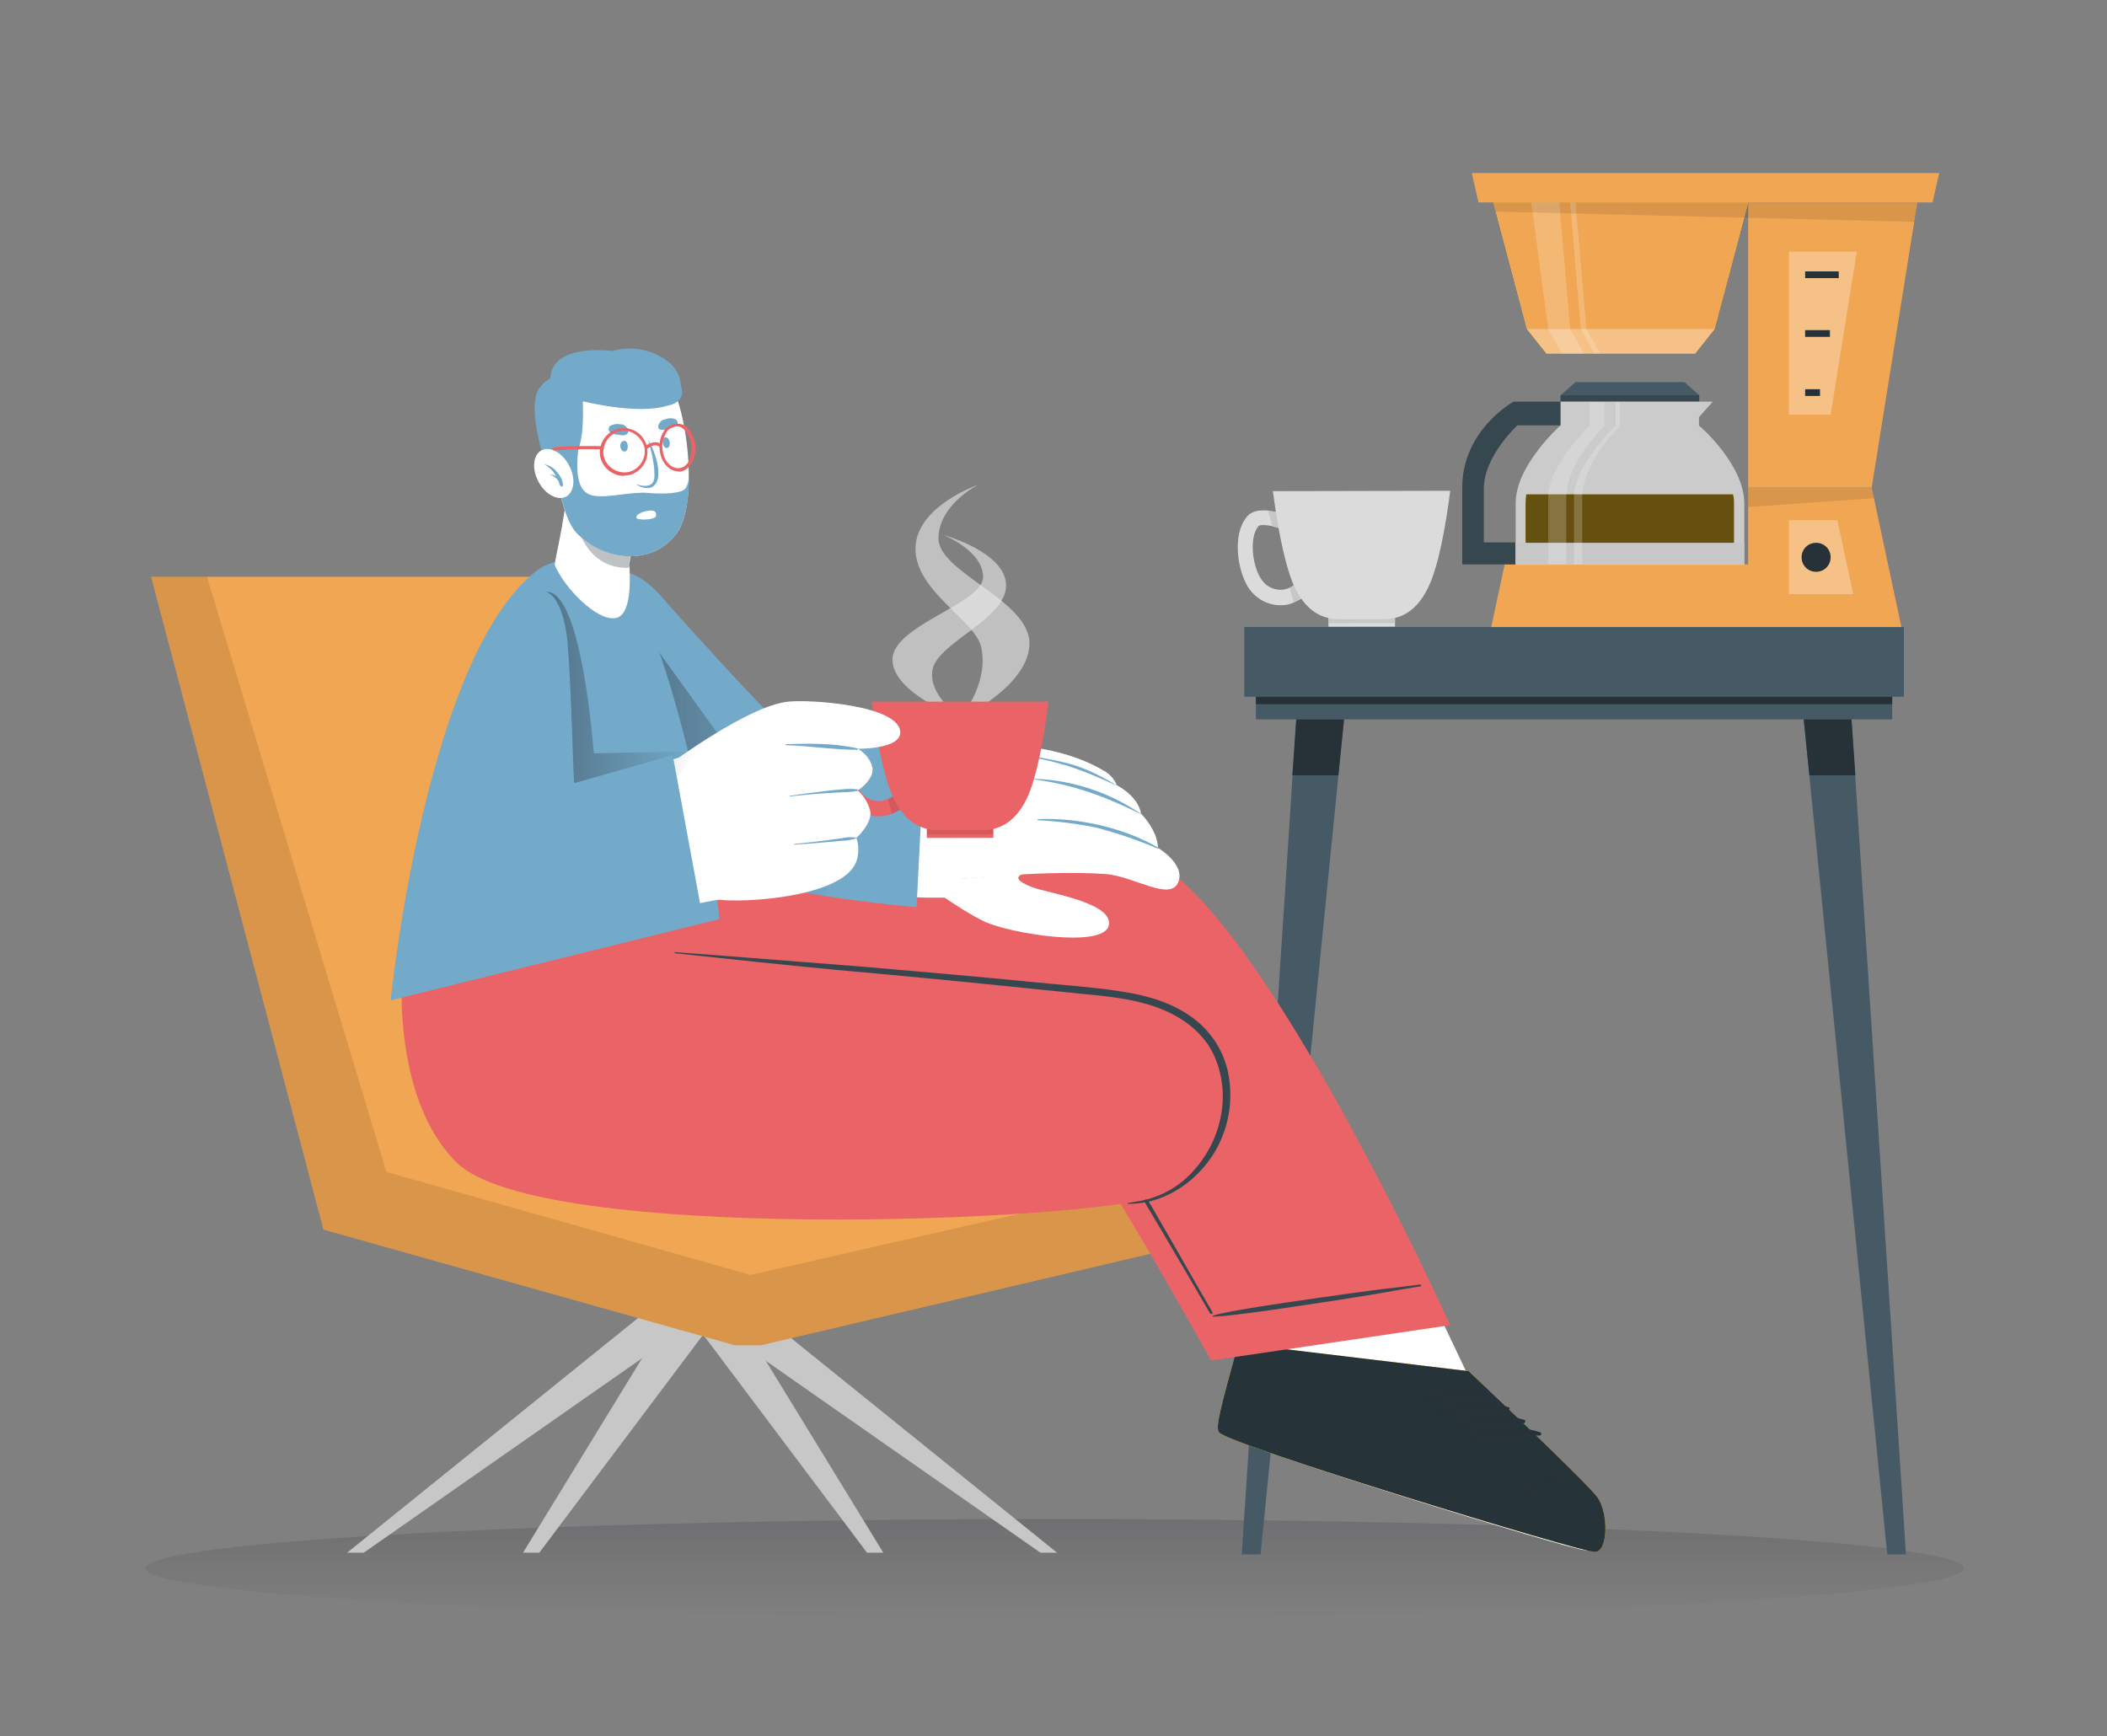 <?xml version="1.0" encoding="utf-8"?>
<!-- Generator: Adobe Illustrator 25.0.0, SVG Export Plug-In . SVG Version: 6.00 Build 0)  -->
<svg version="1.1" id="Livello_1" xmlns="http://www.w3.org/2000/svg" xmlns:xlink="http://www.w3.org/1999/xlink" x="0px" y="0px"
	 viewBox="0 0 595.4 490.7" style="enable-background:new 0 0 595.4 490.7;" xml:space="preserve">
<rect x="0" y="0" width="595.4" height="490.7" fill="#808080" stroke="none"/>
<style type="text/css">
	.st0{fill:url(#SVGID_1_);}
	.st1{fill:#455A64;}
	.st2{fill:#263238;}
	.st3{fill:#DBDBDB;}
	.st4{fill:#C7C7C7;}
	.st5{fill:#F1A653;}
	.st6{fill:#FFC727;}
	.st7{opacity:0.3;fill:#FFFFFF;enable-background:new    ;}
	.st8{opacity:0.2;fill:#FFFFFF;enable-background:new    ;}
	.st9{opacity:0.1;enable-background:new    ;}
	.st10{fill:#37474F;}
	.st11{opacity:0.7;fill:#EBEBEB;enable-background:new    ;}
	.st12{opacity:0.6;enable-background:new    ;}
	.st13{fill:#FFFFFF;}
	.st14{fill:#263339;}
	.st15{fill:#EA6367;}
	.st16{fill:#73AACA;}
	.st17{fill:url(#SVGID_2_);}
	.st18{opacity:0.6;fill:#EBEBEB;enable-background:new    ;}
	.st19{fill:url(#SVGID_3_);}
	.st20{opacity:0.3;fill:#263339;enable-background:new    ;}
</style>
<g id="freepik--Shadow--inject-56">
	
		<linearGradient id="SVGID_1_" gradientUnits="userSpaceOnUse" x1="298.1" y1="807.3" x2="298.1" y2="779.442" gradientTransform="matrix(1 0 0 1 0 -350.11)">
		<stop  offset="0" style="stop-color:#292D34;stop-opacity:0"/>
		<stop  offset="1" style="stop-color:#292D34;stop-opacity:0.2"/>
	</linearGradient>
	<ellipse class="st0" cx="298.1" cy="443.2" rx="256.9" ry="13.9"/>
</g>
<g id="freepik--coffee-machine--inject-65">
	<rect x="351.6" y="177.2" class="st1" width="186.4" height="19.7"/>
	<rect x="354.9" y="196.9" class="st1" width="179.8" height="6.4"/>
	<rect x="354.9" y="196.9" class="st2" width="179.8" height="2.1"/>
	<polygon class="st1" points="356.2,439.3 350.9,439.3 366.3,203.3 379.8,203.3 	"/>
	<polygon class="st2" points="379.8,203.3 378.2,219.1 365.2,219.1 366.3,203.3 	"/>
	<polygon class="st1" points="533.3,439.3 538.6,439.3 523.2,203.3 509.7,203.3 	"/>
	<polygon class="st2" points="509.7,203.3 511.3,219.1 524.3,219.1 523.2,203.3 	"/>
	
		<rect x="375.4" y="174.2" transform="matrix(1 -1.570794e-03 1.570794e-03 1 -0.276 0.605)" class="st3" width="18.8" height="2.9"/>
	
		<rect x="375.4" y="174.2" transform="matrix(1 -1.570794e-03 1.570794e-03 1 -0.275 0.605)" class="st4" width="18.8" height="1.9"/>
	<path class="st3" d="M353,166.4c2.4,3.4,6.5,5.2,10.6,4.5c0.7-0.1,1.3-0.3,1.9-0.6c0.9-0.4,1.8-0.8,2.7-1.4l-2.4-3.6
		c-0.4,0.3-0.9,0.6-1.4,0.8c-2.8,1.3-6.2,0.3-7.9-2.3c-2.6-3.6-3.6-11.9-0.9-15.1c0.2-0.2,0.9-0.6,4,0c0.6,0.1,1.2,0.3,1.9,0.5
		c0.6,0.2,1.1,0.3,1.7,0.4l0.1-2.1l0.2-2.1c-0.3-0.1-0.6-0.1-0.9-0.2c-1.4-0.4-2.8-0.7-4.3-0.9c-2.2-0.2-4.6,0-6,1.8
		C348,151.3,349.8,161.8,353,166.4z"/>
	<path class="st4" d="M365.8,165.3c-0.4,0.3-0.9,0.6-1.4,0.8l1.2,4.1c0.9-0.4,1.8-0.8,2.7-1.4L365.8,165.3z"/>
	<path class="st4" d="M358.3,144.3l1.3,4.5c0.6,0.1,1.2,0.3,1.9,0.5c0.6,0.2,1.1,0.3,1.7,0.4l0.1-2.1l0.2-2.1
		c-0.3-0.1-0.6-0.1-0.9-0.2C361.2,144.8,359.7,144.5,358.3,144.3z"/>
	<path class="st3" d="M409.8,138.7c0,0-2.2,19.2-6.2,27.3c-3.9,8.1-9.3,9-12.7,9h-12.3c-3.4,0-8.8-0.9-12.7-8.9
		c-3.9-8.1-6.2-27.3-6.2-27.3L409.8,138.7z"/>
	<polygon class="st5" points="537.3,177.2 421.4,177.2 425.2,159.5 494,159.5 494,137.8 528.9,137.8 	"/>
	<polygon class="st5" points="546.1,57.2 417.8,57.2 415.9,48.9 548,48.9 	"/>
	<polygon class="st6" points="494,57.2 484.5,93 479,99.9 437,99.9 431.5,93 422,57.2 	"/>
	<polygon class="st5" points="494,57.2 484.5,93 479,99.9 437,99.9 431.5,93 422,57.2 	"/>
	<polygon class="st7" points="484.5,93 479,99.9 437,99.9 431.5,93 	"/>
	<polygon class="st8" points="443.7,93 437.5,93 432.7,57.2 440.6,57.2 	"/>
	<polygon class="st8" points="447.6,99.9 441.4,99.9 437.5,93 443.7,93 	"/>
	<polygon class="st8" points="448.3,93 446.7,93 443.7,57.2 445.2,57.2 	"/>
	<polygon class="st8" points="452.2,99.9 450.6,99.9 446.7,93 448.3,93 	"/>
	<polygon class="st7" points="505.5,147 519.2,147 523.7,167.9 505.5,167.9 	"/>
	<path class="st2" d="M517.3,157.5c0,2.3-1.8,4.1-4.1,4.1c-2.3,0-4.1-1.8-4.1-4.1c0-2.3,1.8-4.1,4.1-4.1
		C515.5,153.4,517.3,155.2,517.3,157.5C517.3,157.5,517.3,157.5,517.3,157.5z"/>
	<polygon class="st5" points="494,137.8 494,57.2 541.8,57.2 528.9,137.8 	"/>
	<polygon class="st7" points="505.5,117.2 505.5,71.1 524.7,71.1 517.3,117.2 	"/>
	<rect x="510.1" y="76.7" class="st2" width="9.5" height="1.9"/>
	<rect x="510.1" y="93.3" class="st2" width="7" height="1.9"/>
	<rect x="510.1" y="110" class="st2" width="4.2" height="1.9"/>
	<polygon class="st9" points="422,57.2 541.8,57.2 540.9,62.7 422.6,59.8 	"/>
	<polygon class="st9" points="494,137.8 528.9,137.8 529.5,140.8 494,143.3 	"/>
	<polygon class="st1" points="480.2,111.7 480.2,113.5 441,113.5 441,111.7 445.2,108 476,108 	"/>
	<rect x="441" y="111.7" class="st10" width="39.1" height="1.7"/>
	<path class="st10" d="M441,120.2h-12.2c0,0-9.5,8.7-9.5,17.9v15.2h8.9v6.2h-15v-21.7c0-16.3,14.5-24.3,14.5-24.3H441V120.2z"/>
	<path class="st11" d="M492.9,142.2v17.4h-64.6v-17.4c0-10.8,12.7-22,12.7-22v-6.7h43l-3.9,4.4v2.4
		C480.2,120.2,492.9,131.3,492.9,142.2z"/>
	<path class="st6" d="M490,142.2V158h-58.9v-15.8c0-0.8,0.1-1.7,0.2-2.5h58.4C490,140.6,490,141.4,490,142.2z"/>
	<path class="st12" d="M490,142.2V158h-58.9v-15.8c0-0.8,0.1-1.7,0.2-2.5h58.4C490,140.6,490,141.4,490,142.2z"/>
	<rect x="428.3" y="153.4" class="st4" width="64.6" height="6.1"/>
	<rect x="437.5" y="153.4" class="st8" width="5.1" height="6.1"/>
	<rect x="444.8" y="153.4" class="st8" width="2.3" height="6.1"/>
	<path class="st8" d="M437.5,153.4h5.1v-12.8c0-9.9,10.7-20.2,10.7-20.2v-6.8h-4.1v6.6c0,0-11.7,11.6-11.7,20L437.5,153.4z"/>
	<path class="st8" d="M444.8,153.4h2.3v-12.8c0-9.9,10.7-20.2,10.7-20.2v-6.8h-1.3v6.6c0,0-11.7,11.6-11.7,20L444.8,153.4z"/>
</g>
<g id="freepik--Character--inject-65">
	<polygon class="st4" points="180.9,372 98.1,438.8 102.8,438.8 198.4,372 	"/>
	<polygon class="st4" points="188.7,372 147.8,438.8 152.4,438.8 202.6,372 	"/>
	<polygon class="st4" points="208.7,372 249.6,438.8 245,438.8 194.8,372 	"/>
	<polygon class="st4" points="215.9,372 298.7,438.8 294,438.8 198.4,372 	"/>
	<polygon class="st5" points="354.1,347.5 354.1,328 240.4,323.3 180.3,163 42.7,163 91.4,347.5 207.7,380.2 215,380.2 	"/>
	<polygon class="st9" points="42.7,163 58.5,163 109.2,331.2 212.1,360.3 354.1,328 354.1,347.5 215,380.2 207.7,380.2 91.4,347.5 	
		"/>
	<path class="st13" d="M448,438.1c-3.7,0.1-98.8-29.3-101.7-32.7c-0.3-0.4,1.2-14.5,3.6-25.6c0.1-0.5-33.8-45-33.8-45l61.4-23.8
		l29.3,60.8l7.5,15.8c0,0,31.7,31.9,34.6,36C451.7,427.5,451.7,438,448,438.1z"/>
	<path class="st6" d="M450.7,438.6c-3.8,0.1-103.2-30.2-106.2-33.8c-1.2-1.3,0.6-7.5,5.4-25.1l65.1,7.8c0,0,33.6,31.6,36.5,35.8
		C454.5,427.6,454.5,438.5,450.7,438.6z"/>
	<path class="st14" d="M450.7,438.6c-3.8,0.1-103.2-30.2-106.2-33.8c-1.2-1.3,0.6-7.5,5.4-25.1l65.1,7.8c0,0,33.6,31.6,36.5,35.8
		C454.5,427.6,454.5,438.5,450.7,438.6z"/>
	<path class="st2" d="M446.3,417.8c-3.7-1.2-7.8-0.9-11.2,1c-3.1,1.7-5.4,4.4-6.4,7.8c0,0.1,0.2,0.2,0.2,0.1
		c3.2-6.4,10.3-9.9,17.4-8.6C446.3,418,446.3,418,446.3,417.8C446.3,417.9,446.3,417.9,446.3,417.8z"/>
	<path class="st2" d="M421.7,394.1c-6.6-2.1-15.1-2.1-20.9,2c-0.2,0.2,0,0.5,0.2,0.4c6.8-1.3,13.6-1.8,20.5-1.6
		c0.2,0,0.4-0.2,0.4-0.5C422,394.3,421.9,394.2,421.7,394.1z"/>
	<path class="st2" d="M426.3,397.7c-6.6-2.1-15.1-2.1-20.9,2c-0.2,0.2,0,0.5,0.2,0.4c6.8-1.3,13.6-1.8,20.5-1.6
		c0.2,0,0.4-0.2,0.5-0.4C426.6,397.9,426.5,397.7,426.3,397.7z"/>
	<path class="st2" d="M430.8,401.3c-6.6-2.1-15.1-2.1-20.9,2.1c-0.2,0.2,0,0.5,0.2,0.4c6.8-1.3,13.6-1.8,20.5-1.6
		c0.2,0,0.4-0.2,0.4-0.4C431.1,401.5,431,401.3,430.8,401.3z"/>
	<path class="st2" d="M435.3,404.8c-6.6-2.1-15.1-2.1-20.9,2.1c-0.2,0.2,0,0.5,0.2,0.4c6.8-1.3,13.6-1.8,20.5-1.6
		c0.2,0,0.4-0.2,0.4-0.4C435.6,405.1,435.5,404.9,435.3,404.8z"/>
	<path class="st15" d="M409.8,374.5l-67.6,10c0,0-36.9-66.9-51.8-83.6l0,0c-0.8-1-1.7-1.8-2.7-2.7l0,0c-1.5-0.7-3.2-1.1-4.9-1.2l0,0
		c-20-2.4-87.2,4.1-133.7,1.1l21.7-29l9.6-12.9c52.3-5.9,116.6-27.3,145.6-12.8C357.5,259.1,409.8,374.5,409.8,374.5z"/>
	<path class="st10" d="M401.4,363c-11.5,1.5-8.2,0.9-19.7,2.5c-5.6,0.8-33.8,4.6-38.9,6.3c-0.1,0-0.1,0.1-0.1,0.2c0,0,0,0.1,0.1,0.1
		c5.4,0,33.5-4.4,39.1-5.3c11.4-1.8,8.1-1.4,19.6-3.3c0.1,0,0.1-0.1,0.1-0.2C401.5,363.1,401.4,363,401.4,363z"/>
	<path class="st10" d="M342.6,370.8c-7.6-12.8-42.4-75.9-49.4-78.4c-6.3-2.3-132.5,0.4-134.4,0.4c-0.1,0-0.1,0.2,0,0.2
		c14.9-0.2,130.3-0.6,133.6,0.7c6.8,2.7,48.5,75.9,49.5,77.4C342.2,371.6,342.9,371.3,342.6,370.8z"/>
	<path class="st15" d="M113.8,271.6c0,0-4,38,15.3,57c23.1,22.7,175.6,16.9,199.3,9.3c23.6-7.6,24.4-45.8-1.5-54.6
		c-24.6-8.4-133.6-13.2-136.1-14.3c-2.6-1-10.1-13.1-10.1-13.1L113.8,271.6z"/>
	<path class="st10" d="M346.9,302.5c-1.5-6.4-5.4-11.9-10.9-15.6c-5.9-4-12.9-5.8-19.8-6.8c-7.8-1.2-15.8-1.7-23.7-2.5
		c-16.2-1.6-32.4-3-48.6-4.4c-16.2-1.3-51.1-4-53.1-4.1c-0.2,0-0.2,0.3,0,0.3c15.6,1.7,29.9,3.2,45.5,4.7
		c15.7,1.4,31.5,2.9,47.2,4.5c7.8,0.8,15.7,1.6,23.5,2.4c7.3,0.7,14.7,1.5,21.5,4.3c5.8,2.4,11.1,6.3,14.1,12
		c2.8,5.6,3.6,12,2.4,18.1c-1.1,5.7-3.7,11-7.6,15.3c-3.7,4.3-8.7,7.2-14.2,8.5c-1.4,0.3-3.2,0.5-4.5,0.8c-0.1,0-0.2,0.2-0.1,0.2
		c11.7,0.3,22.6-8.3,26.8-19C347.8,315.3,348.3,308.7,346.9,302.5z"/>
	<path class="st13" d="M171.7,177.8c8.8,25.3,26.8,63.3,34.8,66.8c13.4,5.8,44.5,9.8,62.9,9c5.8-0.3,1.7-43.3-4.6-43.6
		c-16.3-0.6-40.5-0.9-42.2-1.3c-3.1-0.7-21.6-22.2-35.7-38.9C173.8,154.1,167.6,165.9,171.7,177.8z"/>
	<path class="st13" d="M289.3,246.9c-2.5,0.8-2.1,2.1,2.3,3.8c4.4,1.7,23.3,4.4,21.7,10.9s-28.1,2.2-35.2-1.2s-17.5-11.2-17.5-11.2
		C266,249.1,278.9,247.4,289.3,246.9z"/>
	<path class="st13" d="M263.5,210.1c15.1,0,33.8-0.9,48.4,7.7c1.7,0.9,3,2.4,3.7,4.1c6.6,3.7,6.8,8,6.8,8c5.1,5.4,4.8,9.7,4.8,9.7
		s7.7,4.5,5.8,9.6c-2.2,5.8-12.6-1.7-20.8-2.2c-18.9-1.3-46.1,2.1-51.5,2.3L263.5,210.1z"/>
	<path class="st16" d="M293.4,231.8c5.5,0.3,11,1,16.5,2.1c5.9,1.6,11.6,3.5,17.2,5.9c0.1,0,0.2,0,0.2-0.1c0-0.1,0-0.2-0.1-0.2
		c-9.7-5.6-22.6-8.5-33.8-8C293.1,231.5,293,231.7,293.4,231.8z"/>
	<path class="st16" d="M292.5,220.3c5.4,0.8,14.8,2.2,29.9,9.8c0,0,0.1,0,0-0.1c-8.8-6-19.2-9.5-29.9-9.9
		C292.2,220,292.1,220.2,292.5,220.3z"/>
	<path class="st16" d="M292.1,214.1c9.1,1.7,14.6,3.9,23.4,7.9c0,0,0.1,0,0-0.1c-9.5-5.6-13.7-6.5-23.5-8.1
		C291.9,213.7,291.8,214,292.1,214.1z"/>
	<path class="st16" d="M261.4,209.4l-2.4,47c0,0-49.1-4.3-56-11.8s-28.2-50.6-32.4-68.1s6.7-19,16.4-7.8s34.8,38.3,36.1,38.5
		C224.4,207.4,261.4,209.4,261.4,209.4z"/>
	<linearGradient id="SVGID_2_" gradientUnits="userSpaceOnUse" x1="169.604" y1="208.564" x2="236.058" y2="208.564">
		<stop  offset="0" style="stop-color:#292D34;stop-opacity:0.5"/>
		<stop  offset="1" style="stop-color:#292D34;stop-opacity:0"/>
	</linearGradient>
	<path class="st17" d="M236.1,253.6c-13.8-2-29.5-5.1-33.1-9.1c-6.9-7.5-28.2-50.6-32.4-68.1c-1.5-6.4-1.1-10.7,0.6-13L236.1,253.6z
		"/>
	<path class="st16" d="M110.4,282.7l92.7-22.9c1.2-1.4-11.4-76.6-27.4-97.8c-4-5.3-17.6-5.6-23.9-0.8
		C120.5,185,110.5,281.4,110.4,282.7z"/>
	<path class="st18" d="M271.1,203.2c0,0,19.8-9.2,19.8-21.4c0-12.2-25.7-20-25.7-29.6c0-9.6,11.2-15.2,11.2-15.2
		s-17.7,6.1-17.7,18.1c0,12.1,17,20.2,18.6,27.9C279.5,193.7,271.1,203.2,271.1,203.2z"/>
	<path class="st18" d="M272,203.2c0,0-19.8-7.1-19.8-16.8s25.6-15.8,25.6-23.3c0-7.5-11.2-11.9-11.2-11.9s17.7,4.8,17.7,14.3
		c0,9.5-19.4,16.1-20.8,23.8C262.2,196.9,272,203.2,272,203.2z"/>
	
		<rect x="261.9" y="233.9" transform="matrix(1 -1.570794e-03 1.570794e-03 1 -0.369 0.426)" class="st15" width="18.8" height="2.9"/>
	
		<rect x="261.9" y="233.9" transform="matrix(1 -1.570794e-03 1.570794e-03 1 -0.368 0.426)" class="st9" width="18.8" height="1.9"/>
	<path class="st15" d="M239.5,226c2.7,4.1,7.9,5.8,12.5,4c0.9-0.4,1.8-0.8,2.7-1.4l-2.4-3.6c-0.4,0.3-0.9,0.6-1.4,0.8
		c-2.8,1.3-6.1,0.4-7.8-2.2c-2.6-3.6-3.6-11.9-0.9-15.1c0.2-0.2,0.9-0.6,4,0c0.6,0.1,1.2,0.3,1.9,0.5c0.6,0.2,1.1,0.3,1.7,0.4
		l0.1-2.1l0.2-2.1l-0.9-0.2c-1.4-0.4-2.8-0.7-4.3-0.9c-2.2-0.2-4.6,0-5.9,1.8C234.6,211,236.3,221.5,239.5,226z"/>
	<path class="st9" d="M252.3,225.1c-0.4,0.3-0.9,0.6-1.4,0.8l1.2,4.1c0.9-0.4,1.8-0.8,2.7-1.4L252.3,225.1z"/>
	<path class="st9" d="M244.8,204l1.3,4.5c0.6,0.1,1.2,0.3,1.9,0.5c0.6,0.2,1.1,0.3,1.7,0.4l0.1-2.1l0.2-2.1l-0.9-0.2
		C247.7,204.4,246.3,204.1,244.8,204z"/>
	<path class="st15" d="M296.3,198.3c0,0-2.2,19.2-6.1,27.3c-3.9,8.1-9.3,9-12.7,9h-12.3c-3.4,0-8.8-0.9-12.7-9s-6.2-27.3-6.2-27.3
		L296.3,198.3z"/>
	<path class="st13" d="M141.5,182.6c-13.4,36.6-12.9,68.6-7.6,73.9c11.4,11.5,61-1.2,73.3-3c5-0.7-10.1-40.7-15.3-39.4
		c-12.3,3.2-29.9,9.3-30.5,9.1c-1.3-0.4,0-11.4-1.6-40.7C158.4,158.9,146.9,167.6,141.5,182.6z"/>
	<path class="st13" d="M254.4,206.8c0.3,5-12,4.8-12,4.8c1.9,1.1,3.3,2.7,4,4.8c1.2,3.6-4,7-4,7c1.7,1.5,2.9,3.5,3.5,5.7
		c0.7,3.6-3.9,7.7-3.9,7.7c0.8,2.3,0.7,4.7-0.1,6.9c-4,9.8-31.4,11.6-39.4,10.5l-12.9-38.5c0,0,22-16.3,33.1-17.4
		C228.9,197.6,253.9,199.3,254.4,206.8z"/>
	<path class="st16" d="M242.3,211.5c-6.6-1.5-13.5-1.4-20.2-1.2c-0.1,0-0.1,0.1-0.1,0.2c0,0,0,0.1,0.1,0.1
		c6.7,0.2,13.6,1.3,20.2,1.3c0.1,0,0.1-0.1,0.1-0.2C242.4,211.5,242.4,211.5,242.3,211.5z"/>
	<path class="st16" d="M242.4,223.1c-1.5-0.2-3.1-0.2-4.6,0c-1.6,0.1-3.3,0.3-4.9,0.5c-3.3,0.4-6.5,0.8-9.7,1.3
		c-0.1,0-0.1,0.2,0,0.2c3.2-0.4,6.5-0.7,9.7-0.9l4.9-0.3c1.5,0,3.1-0.1,4.6-0.4C242.5,223.4,242.5,223.3,242.4,223.1
		C242.4,223.2,242.4,223.2,242.4,223.1z"/>
	<path class="st16" d="M241.9,236.7c-1.4-0.2-2.8-0.1-4.1,0.2l-4.4,0.6c-3,0.4-5.9,0.7-8.9,1c-0.2,0-0.1,0.2,0,0.2
		c3-0.2,6.1-0.4,9.1-0.7l4.4-0.4c1.4,0,2.7-0.3,4-0.7C242,236.9,241.9,236.8,241.9,236.7z"/>
	<linearGradient id="SVGID_3_" gradientUnits="userSpaceOnUse" x1="148.122" y1="205.98" x2="196.364" y2="205.98">
		<stop  offset="0" style="stop-color:#292D34;stop-opacity:0.5"/>
		<stop  offset="1" style="stop-color:#292D34;stop-opacity:0"/>
	</linearGradient>
	<path class="st19" d="M154.4,167.3c10.1-0.7,13.4,45.6,13.4,45.6l28.6-0.6L175,244.7l-24-26.8C151,217.9,142.7,168.1,154.4,167.3z"
		/>
	<path class="st16" d="M190.1,213.4l8.3,45c0,0-61.1,12-67-2.5c-5.9-14.5,1.8-60.7,11.8-78.9c10-18.2,16-8.4,17.2,4.8
		c1.1,13.1,1.6,39.5,1.9,39.5C162.5,221.3,190.1,213.4,190.1,213.4z"/>
	<g>
		<path class="st13" d="M177.9,160.6c0-0.2,0-0.2,0-0.2c-0.1-0.5-0.1-1,0-1.4c0.6-4.5,1.6-8.7,3.2-12.9l-20.9-7.1
			c-0.2,3.4-1,7.1-1.5,10.4c-1,5.5-2.1,9.9-1.9,10.4c2.9,6.6,11.8,15.6,17,14.9C178.6,174.1,178,163.3,177.9,160.6z"/>
		<path class="st20" d="M177.8,158.9c0.6-4.5,1.6-8.8,3.2-12.9l-14.3-4.9l-5.3-1.9c0.2,4.4,1.7,19.8,14.1,21.2
			c0.7,0.1,1.5,0.1,2.2,0.1c0-0.2,0-0.2,0-0.2C177.8,160,177.9,159.4,177.8,158.9z"/>
		<g>
			<path class="st13" d="M187.6,105.9c6.1,5.1,10.3,35.4,3.7,44.7c-6.9,9.5-20.5,8-28.3,0.1c-5.5-5.6-8.3-28.9-5.4-36.7
				C161.9,102.4,178.6,98.4,187.6,105.9z"/>
			<path class="st16" d="M176.5,127.6c-1.5,0-1.7-3-0.1-3C177.6,124.4,177.8,127.6,176.5,127.6z"/>
			<path class="st16" d="M188.5,126.6c1.3-0.2,0.9-3.2-0.6-3C186.8,123.8,187.2,126.8,188.5,126.6z"/>
			<path class="st16" d="M172.2,121.9c-0.4-0.5-0.2-1.3,0.3-1.6c0.8-0.4,1.8-0.6,2.8-0.4c1,0,1.8,0.6,2.2,1.6c0.1,0.5,0,1-0.5,1.3
				c-0.8,0.4-1.5,0.2-2.2,0.1s-1.4-0.2-2.1-0.4C172.6,122.2,172.2,122.1,172.2,121.9z"/>
			<path class="st16" d="M163,150.7c7.8,8,21.4,9.4,28.3-0.1c2.4-3.4,3.4-9.4,3.4-16c-0.1,0.7-0.1,1.9-0.9,3.3
				c-1,1.6-6.2,1.8-10.7,1.4c-4.5-0.4-11.7,1.5-15.3,0.8c-3.8-0.7-5.3-4.1-4.4-13.1l-6.1,6.4C158.2,140.8,160.3,148,163,150.7z"/>
			<path class="st16" d="M191.4,120c0.3-0.5,0-1.2-0.5-1.5c-0.9-0.4-1.9-0.4-2.9,0c-1,0.1-1.7,0.9-2,1.8c-0.1,0.5,0.1,1,0.6,1.1
				c0.7,0.2,1.5,0.1,2.2-0.3c0.7-0.1,1.3-0.3,2-0.6C191,120.5,191.3,120.3,191.4,120z"/>
			<path class="st13" d="M185.3,146c0.1-0.4,0.1-0.5,0.1-0.9c-0.2-0.5-0.6-1.1-2.5-0.7c-0.8,0.1-1.6,0.4-2.3,0.8
				c-1.1,0.6-0.8,1.3-0.5,1.4C181.9,147.1,184.9,146.7,185.3,146z"/>
			<path class="st16" d="M183.2,124.4c0.8,1.2,1.4,2.7,1.9,4.2c0.5,1.5,0.9,2.9,0.9,4.6c0.1,0.8,0,1.7-0.2,2.4
				c-0.2,0.9-0.8,1.6-1.6,2.1c-1.8,0.6-3.4-0.1-4.5-0.9c1.4,0.5,3.1,0.8,4.2,0.1c1.1-0.6,1.1-2.2,1-3.7c0-1.5-0.4-3-0.6-4.5
				L183.2,124.4z"/>
			<path class="st16" d="M163.3,127.6c1.6-4.8,1.5-9.3,1.4-14.2c0,0,15.4,3.9,23.7,1.3c6.1-1.1,4-5.6,4-5.6s0.1-4.4-4.1-7.3
				c-7.6-5.3-15.2-2.6-15.2-2.6s-17.1-2.4-17.6,7.7c0,0-3.2,1.8-4,4.7c-1.7,6.6,2.4,18.8,2.4,18.8C156,130.1,162,132.4,163.3,127.6z
				"/>
			<g>
				<path class="st15" d="M176,134.5c-3.7-0.2-6.7-3.4-6.5-7c0.2-3.7,3.4-6.7,7-6.5c3.1,0.1,5.7,2.3,6.3,5.3l0,0
					c0.8,3.6-1.6,7.3-5.2,8C177.2,134.3,176.5,134.4,176,134.5z M176.6,121.7c-0.5-0.1-1,0-1.5,0.2c-3.1,0.7-5.1,3.9-4.5,7
					c0.7,3.1,3.9,5.1,7,4.5c3.1-0.7,5.1-3.9,4.5-7C181.4,123.8,179.1,121.9,176.6,121.7z"/>
				<path class="st15" d="M191.4,133.2c-2.6-0.2-4.8-2.9-5-6.3c-0.2-1.7,0.2-3.4,1.1-4.9c1.1-2,3.5-2.8,5.7-1.9
					c0.5,0.3,1.1,0.7,1.5,1.3c1,1.4,1.7,3,1.8,4.7c0.3,3.7-1.8,7-4.5,7.2L191.4,133.2z M191.3,120.5l-0.3,0
					c-1.2,0.2-2.3,0.8-2.8,1.9c-0.7,1.3-1.2,2.9-1,4.4c0.2,3.2,2.2,5.6,4.6,5.5c2.4-0.1,3.9-2.9,3.6-6.2c0-1.5-0.7-3-1.5-4
					C193.2,121.1,192.3,120.5,191.3,120.5L191.3,120.5z"/>
				<path class="st15" d="M182.7,127l-0.6-0.6c0.9-1,3.3-2.3,5-0.6l-0.6,0.6C184.9,124.9,182.8,127,182.7,127z"/>
				<path class="st15" d="M154.1,131.2l-0.9-0.4c0.1-0.4,1.7-3.8,3.7-4.4c2-0.4,12.6-0.4,13.2-0.3L170,127c-4.4-0.1-8.6-0.1-13,0.3
					C155.9,127.8,154.5,130.3,154.1,131.2z"/>
			</g>
			
				<ellipse transform="matrix(0.883 -0.469 0.469 0.883 -44.51 88.978)" class="st13" cx="156.5" cy="133.9" rx="4.9" ry="7.4"/>
			<path class="st16" d="M153.8,131.2c1.4,0.3,2.7,1,3.5,2.1c1,1.1,1.7,2.3,1.8,3.8c0,0.2-0.1,0.4-0.3,0.4c-0.2,0-0.4-0.1-0.4-0.3
				c-0.3-0.6-0.5-1.3-1.1-1.9c-0.6-0.6-1.1-0.9-2-1.1c0.8-0.1,1.7,0.1,2.3,0.7c0.6,0.6,1.2,1.2,1.4,2l-0.8,0.3
				c-0.3-1.3-0.8-2.4-1.6-3.5C156,132.8,155,131.9,153.8,131.2z"/>
		</g>
	</g>
</g>
</svg>
